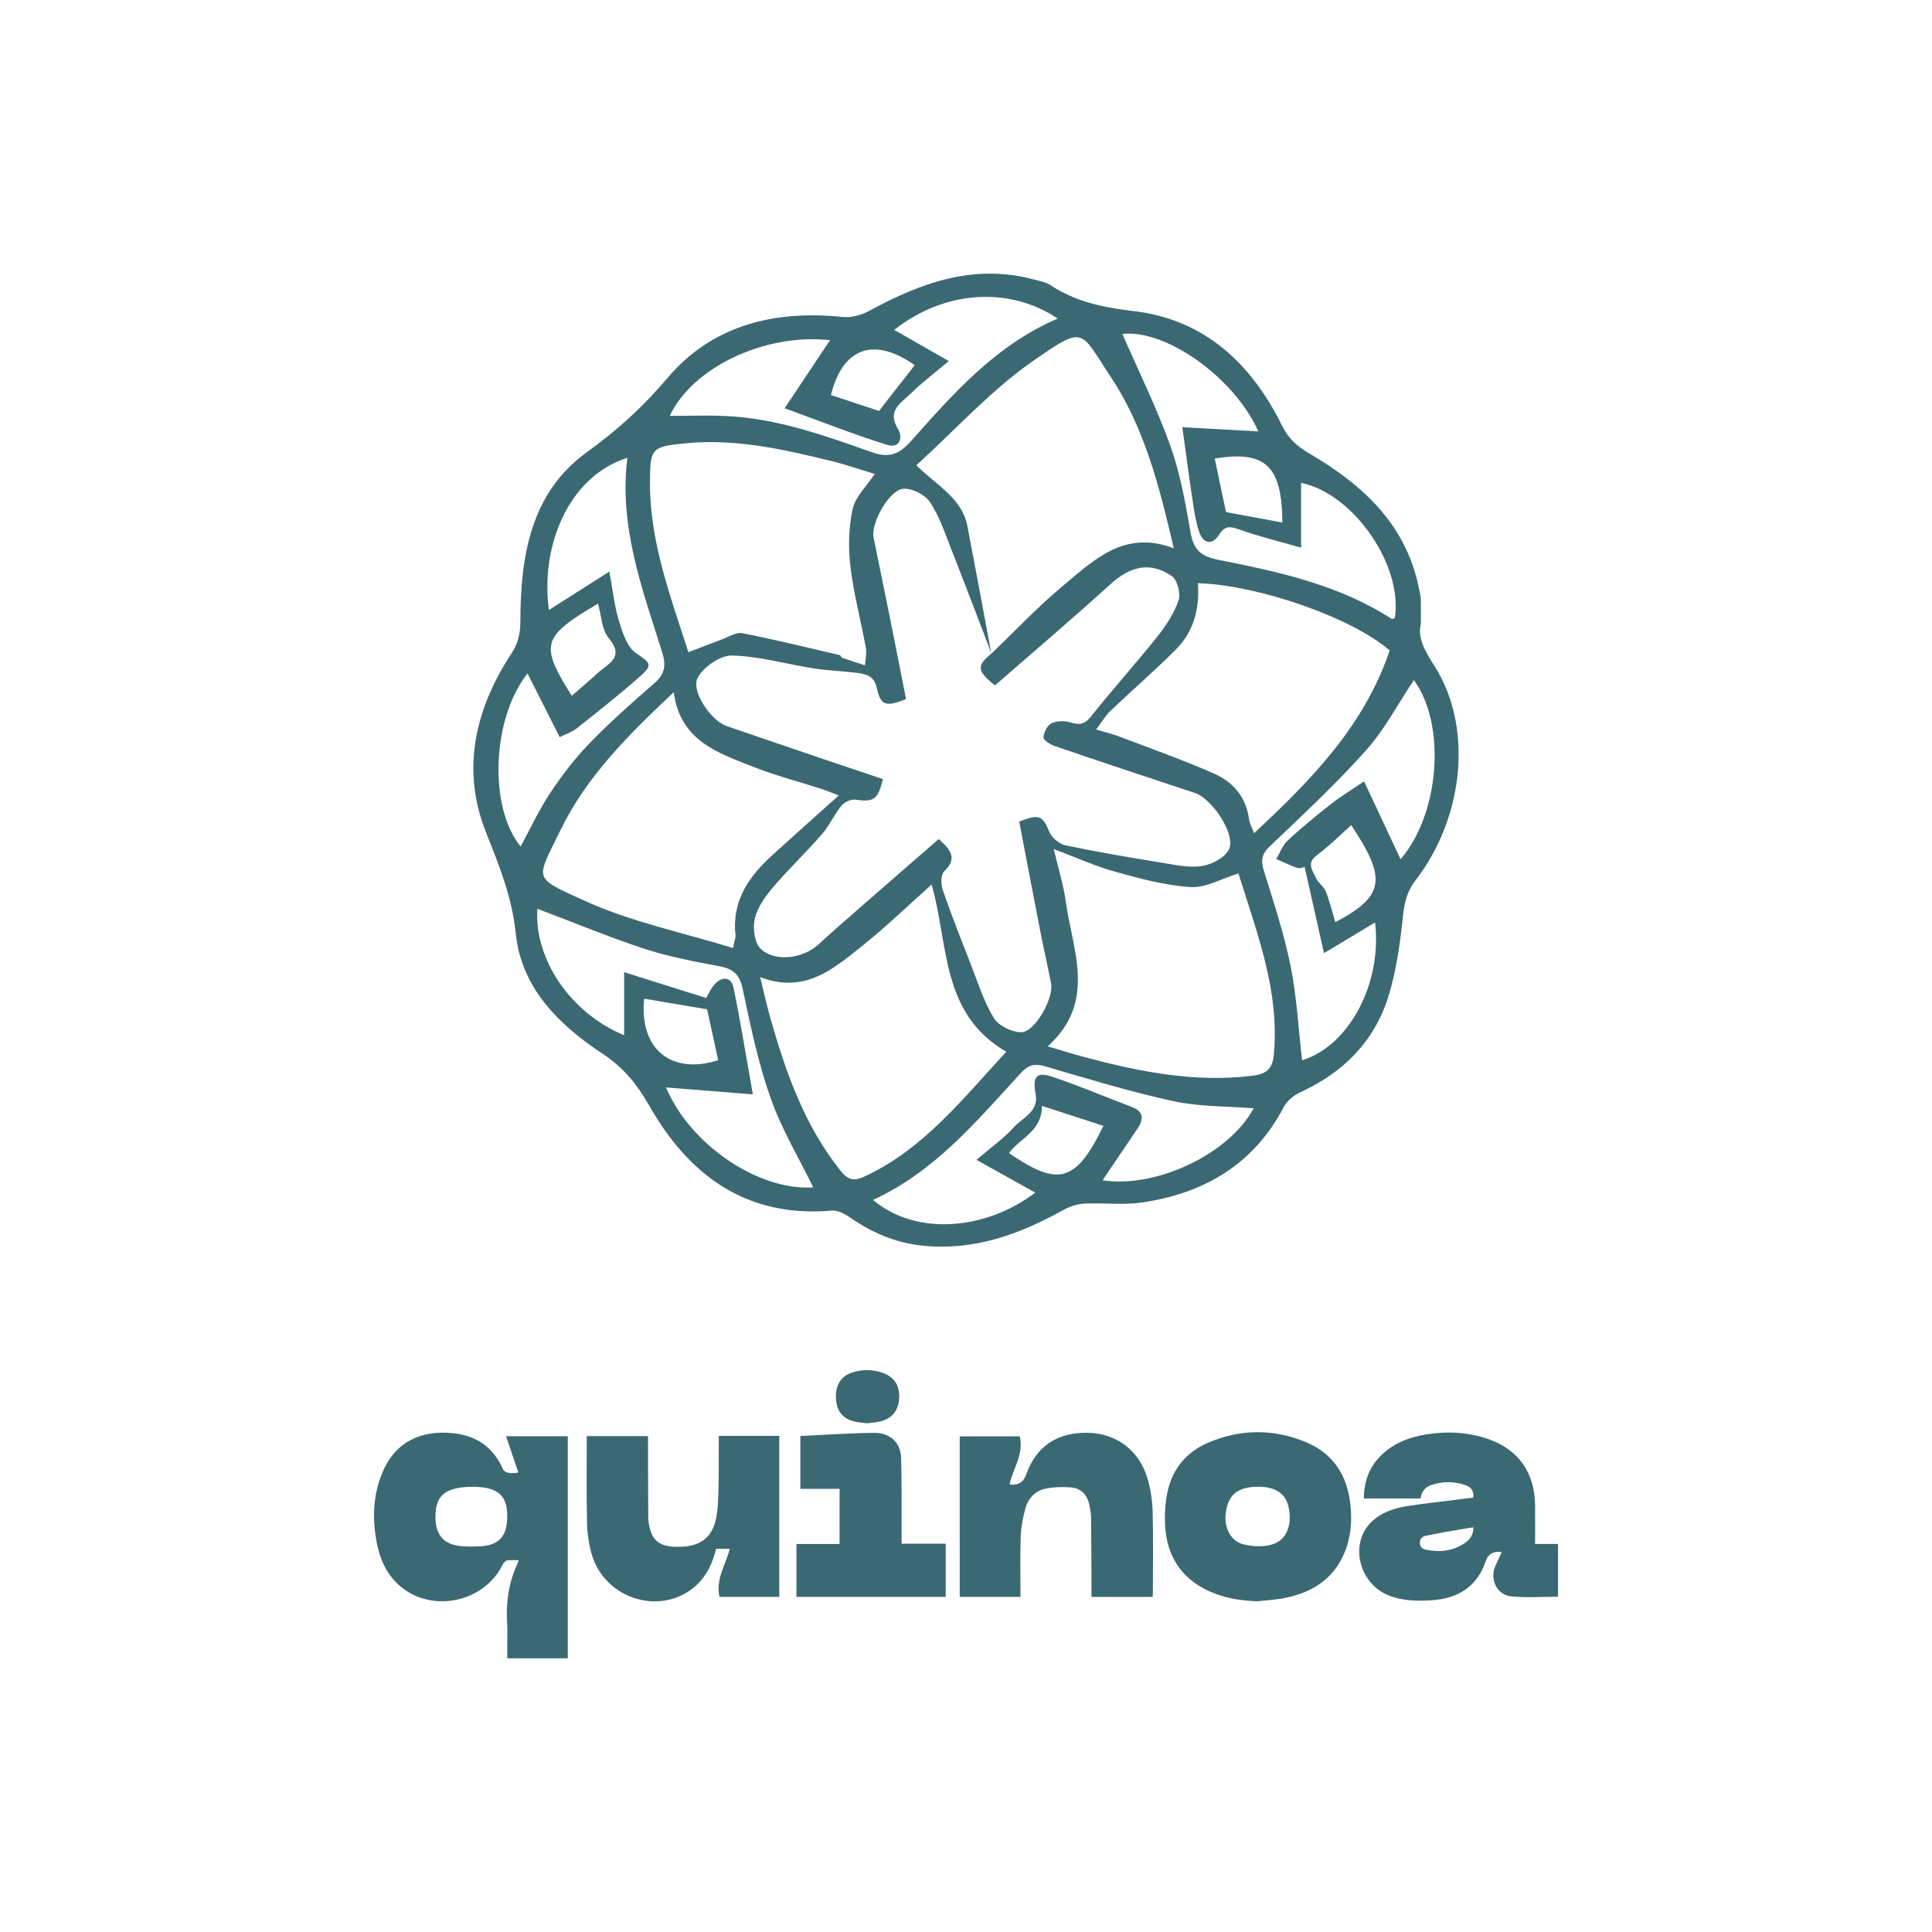 <?xml version="1.0" encoding="UTF-8"?>
<svg id="Calque_1" data-name="Calque 1" xmlns="http://www.w3.org/2000/svg" viewBox="0 0 500 500">
  <defs>
    <style>
      .cls-1 {
        fill: #3b6973;
        fill-rule: evenodd;
      }
    </style>
  </defs>
  <path class="cls-1" d="M367.72,161.48c-.93,3.52,1.05,7.02,3.45,10.76,10.02,15.61,7.94,38.99-4.85,55.62-2.17,2.82-2.85,5.63-3.22,9.1-.74,7.06-1.7,14.24-3.81,20.99-3.64,11.65-11.73,19.69-22.85,24.77-1.63.75-3.35,2.16-4.17,3.72-7.79,14.9-20.6,22.39-36.68,24.76-4.9.72-9.99.04-14.98.29-1.84.1-3.81.75-5.43,1.66-11.37,6.34-23.21,10.62-36.55,9.21-6.84-.72-12.88-3.29-18.48-7.18-1.4-.98-3.28-2.01-4.84-1.88-22.08,1.92-36.97-9.05-47.26-27.11-3.19-5.6-6.68-9.9-12.04-13.44-11.35-7.49-21.1-17.05-22.54-31.2-.97-9.57-4.37-17.71-7.79-26.4-6.35-16.11-2.69-31.73,6.66-46,1.74-2.66,2.32-5.14,2.33-8.36.03-16.75,2.62-33.2,17.14-43.71,7.86-5.69,14.56-11.72,20.83-19.15,11.66-13.8,27.76-17.74,45.49-15.9,2.18.23,4.77-.47,6.74-1.54,13.41-7.3,27.18-12.35,42.75-8.15,1.46.39,3.06.68,4.28,1.49,6.56,4.3,13.66,5.76,21.51,6.68,18.3,2.14,30.46,13.6,38.39,29.65,1.67,3.38,3.85,5.31,6.97,7.14,13.95,8.17,25.34,18.54,28.54,35.43.14.75.37,1.49.39,2.25.06,1.83.02,3.66.02,6.51ZM256.61,169.19c-3.5-9.11-6.95-18.25-10.53-27.33-1.61-4.08-3.02-8.37-5.43-11.95-1.28-1.9-4.58-3.59-6.83-3.42-3.73.28-8.49,8.92-7.74,12.64,1.32,6.55,2.69,13.09,4.01,19.64,1.49,7.42,2.95,14.84,4.4,22.16-5.29,2.09-6.58,1.68-7.59-2.91-.74-3.4-3.18-3.64-5.71-3.95-3.56-.43-7.16-.54-10.7-1.1-7.03-1.11-14.01-3.15-21.05-3.32-3.01-.07-7.3,2.89-8.85,5.68-1.91,3.45,3.38,11.16,7.46,12.57,9.33,3.22,18.69,6.38,28.04,9.56,4.15,1.41,8.3,2.79,12.41,4.17-1.31,5.35-2.41,5.99-7.08,5.33-1.14-.16-2.87.6-3.62,1.51-1.9,2.32-3.15,5.19-5.11,7.45-4.05,4.67-8.57,8.94-12.57,13.64-2.03,2.38-4.07,5.21-4.77,8.15-.58,2.43-.12,6.27,1.49,7.82,3.7,3.55,10.98,2.53,14.87-1.02,3.37-3.09,6.81-6.09,10.25-9.09,6.96-6.09,13.94-12.15,21-18.29,2.82,2.65,5.05,4.83,1.4,8.37-.88.86-.89,3.33-.4,4.75,2.21,6.41,4.69,12.72,7.17,19.03,1.88,4.79,3.42,9.81,6.05,14.16,1.23,2.02,4.73,3.74,7.16,3.69,3.56-.07,8.4-8.81,7.68-12.6-.82-4.32-1.84-8.61-2.68-12.93-1.89-9.67-3.72-19.35-5.57-28.97,5.15-2.08,6.08-1.53,7.8,2.66.63,1.52,2.6,3.15,4.22,3.49,8.24,1.73,16.56,3.13,24.88,4.49,3.44.56,7.04,1.37,10.39.86,2.55-.39,5.87-2.13,6.96-4.24,1.96-3.79-4.27-13.19-8.8-14.68-12.12-4-24.24-8.03-36.32-12.15-1.13-.39-2.89-1.53-2.85-2.23.08-1.29.99-3.11,2.07-3.63,1.38-.67,3.42-.72,4.92-.24,2.35.74,3.7.48,5.35-1.59,5.56-6.99,11.56-13.64,17.13-20.62,2.24-2.82,4.33-6,5.48-9.36.6-1.77-.29-5.29-1.71-6.27-5.62-3.88-10.76-2.6-15.95,2.11-9.8,8.9-19.89,17.47-29.84,26.15-4.67-3.74-4.8-5.07-.94-8.22,6.22-5.94,12.13-12.24,18.73-17.72,7.94-6.59,15.76-14.41,28.48-9.54-3.76-16.18-7.63-31.37-16.44-44.57-7.88-11.81-6.43-13.3-19.79-4.05-11.01,7.63-20.21,17.88-30.4,27.14,5.57,5.42,11.85,8.6,13.22,15.72,2.11,11.01,4.15,22.04,6.21,33.06ZM271.15,270.79c3.52,1.04,6.36,1.94,9.24,2.71,14.17,3.8,28.42,6.68,43.24,4.96,3.56-.41,5.64-1.22,6.04-5.55,1.52-16.5-4.34-31.37-9.16-46.86-4.39,1.34-8.47,3.76-12.38,3.52-6.57-.4-13.12-2.2-19.52-3.97-5.12-1.41-10-3.65-15.9-5.87,1.25,5.32,2.53,9.36,3.1,13.5,1.74,12.73,8.16,26.01-4.67,37.58ZM178.17,168.79c3.28-1.26,5.94-2.32,8.62-3.3,1.76-.64,3.72-1.94,5.32-1.62,8.45,1.65,16.82,3.72,25.2,5.67.25.06.37.61.64.7,1.96.68,3.94,1.29,5.91,1.93.09-1.51.49-3.07.22-4.51-1.28-7.02-3.16-13.96-3.99-21.03-.58-4.9-.48-10.11.58-14.91.71-3.2,3.63-5.91,5.71-9.07-3.92-1.17-7.64-2.46-11.46-3.39-12.44-3.06-24.96-5.84-37.9-4.5-8.47.88-8.77,1.33-8.81,10.09-.07,15.2,5.2,29.19,9.94,43.93ZM196.72,252.87c1,4.02,1.7,7.21,2.58,10.35,4.02,14.25,8.88,28.09,18.33,39.88,1.89,2.35,3.42,2.62,6.08,1.39,15.3-7.09,25.34-20.01,36.72-32.3-17.07-9.88-14.88-27.92-19.33-43.27-6.07,5.41-11.75,10.92-17.91,15.84-7.45,5.95-14.91,12.56-26.47,8.11ZM189.69,245.35c.39-1.92.73-2.67.66-3.38-.98-8.83,3.47-15.16,9.56-20.69,5.56-5.06,11.19-10.05,17.17-15.43-1.77-.66-3.25-1.28-4.77-1.77-5.78-1.87-11.71-3.39-17.35-5.62-9.13-3.62-18.96-6.71-20.59-19.33-11.75,11.07-22.6,21.83-29.34,35.75-6.3,13.03-7.45,11.99,6.35,18.27,12.03,5.47,25.32,8.18,38.3,12.19ZM359.65,168.33c-9.91-8.53-33.79-16.87-49.63-17.41.49,6.49-1.05,12.5-5.69,17.16-5.45,5.48-11.33,10.53-16.93,15.87-1.31,1.25-2.25,2.9-3.73,4.85,2.54.76,4.3,1.16,5.96,1.8,8.21,3.13,16.52,6.06,24.55,9.6,4.91,2.16,8.32,6.07,9.06,11.79.14,1.08.74,2.09,1.31,3.64,14.85-13.81,28.49-27.77,35.09-47.28ZM157.69,147.93c.97,5.16,1.36,9.09,2.5,12.78.93,2.98,2.06,6.69,4.35,8.27,3.69,2.54,4.56,2.99,1.25,5.94-5.34,4.75-10.98,9.17-16.58,13.63-1.09.87-2.53,1.31-4.36,2.22-2.94-5.81-5.66-11.19-8.33-16.48-9.24,11.64-10.11,34.65-1.78,44.77,2.49-4.56,4.72-9.42,7.65-13.83,3.02-4.54,6.38-8.96,10.17-12.87,5.29-5.45,11-10.51,16.74-15.49,2.79-2.43,3.15-4.64,2.03-8.21-5.15-16.31-11.2-32.5-8.96-50.18-15.7,4.98-22.55,23.59-20.3,39.38,4.9-3.12,9.61-6.11,15.61-9.92ZM342.64,246.67c-1.86-8.29-3.43-15.31-5-22.3-.48.08-1.28.48-1.87.27-1.87-.66-3.66-1.54-5.48-2.33.97-1.62,1.64-3.56,2.96-4.79,3.57-3.32,7.36-6.41,11.19-9.42,2.45-1.93,5.14-3.55,8.58-5.9,3.4,7.27,6.43,13.74,9.45,20.18,10.26-11.96,11.78-35.02,3.44-46.37-4.01,6-7.52,12.73-12.42,18.22-7.79,8.73-16.41,16.73-24.89,24.82-2.14,2.04-2.32,3.7-1.49,6.36,2.52,8.12,5.22,16.25,6.89,24.58,1.62,8.05,2.04,16.33,2.98,24.41,12.14-3.73,20.75-19.84,18.89-35.67-4.03,2.42-7.92,4.76-13.23,7.95ZM325.67,111.65c-6.48-14.35-24.3-26.54-35.2-25.21,4.09,9.38,8.8,18.87,12.36,28.78,2.6,7.24,3.98,14.98,5.29,22.6.76,4.41,2.63,6.15,7.03,7.03,15.66,3.1,31.31,6.45,45.03,15.32.15.1.53-.15.81-.25,2.11-13.63-10.71-32.2-24.27-34.95v16.77c-5.97-1.72-11.1-2.96-16.05-4.72-2.37-.84-3.66-1.02-5.18,1.39-1.76,2.77-4.13,2.34-5.16-.8-.8-2.44-1.23-5.02-1.61-7.57-.94-6.19-1.75-12.4-2.74-19.48,7.35.4,13.38.73,19.69,1.08ZM273.74,82.44c-12.69-8.47-29.43-7.23-42.31,2.93,4.45,2.55,8.72,4.99,14.12,8.08-3.81,3.21-6.96,5.53-9.7,8.27-2.44,2.44-6.44,4.39-3.5,9.22,1.5,2.46.38,5.17-2.73,4.2-8.61-2.68-17.02-6.02-26.56-9.48,4.45-6.67,8.07-12.1,11.75-17.62-16.87-1.87-35.66,7.09-41.48,19.59,4.8,0,9.61-.18,14.41.03,13.26.59,25.63,5.03,37.95,9.39,4.47,1.58,7.06.48,10.09-2.91,10.93-12.26,21.78-24.73,37.96-31.7ZM172.38,281.44c6.26,14.92,24.07,26.81,38.09,25.85-3.68-7.54-8.18-15-11.02-23.05-3.22-9.12-5.22-18.71-7.22-28.21-.79-3.75-2.39-5.28-6.02-5.96-6.56-1.23-13.19-2.48-19.51-4.55-9.4-3.09-18.57-6.92-27.63-10.34-.86,12.94,8.47,26.95,22.46,32.74v-16.32c7.69,2.41,14.45,4.54,21.24,6.68.5-.83,1.13-2.41,2.21-3.58,1.88-2.04,4.23-1.96,4.83.84,1.83,8.7,3.21,17.49,5.02,27.68-8.44-.67-15.31-1.22-22.44-1.79ZM324.45,286.83c-6.89-.56-13.96-.38-20.67-1.83-11.24-2.44-22.29-5.81-33.34-9.04-2.76-.81-4.35-.33-6.28,1.77-11.41,12.42-22.26,25.51-38.22,32.8,11.16,9.46,29.23,7.81,41.99-1.88-4.72-2.63-9.33-5.2-15.22-8.49,3.79-3.25,7.04-5.52,9.62-8.38,2.28-2.53,6.53-4.04,5.7-8.59-.83-4.61.13-5.92,4.36-4.51,6.9,2.32,13.61,5.18,20.42,7.75,3.16,1.19,3.26,3.15,1.59,5.63-3.01,4.48-6.05,8.95-9.05,13.39,13.9,2.15,32.76-6.81,39.09-18.62ZM261.12,298.43c12.35,8.36,17.08,8.21,24.44-7.06-5.27-1.71-10.48-3.41-15.91-5.17.02,6.7-5.76,8.35-8.53,12.24ZM345.58,238.66c13.03-6.86,13.17-11.42,4.13-25.11-2.96,2.62-5.75,5.45-8.9,7.77-2.83,2.08-1.05,4.01-.24,5.89.54,1.27,2,2.16,2.52,3.44.99,2.47,1.61,5.08,2.5,8ZM166.71,258.45c-1.33,12.88,6.87,19.84,19.16,15.93-1.06-4.86-2.13-9.75-2.88-13.18-6.16-1.04-11.07-1.86-16.28-2.74ZM154.77,156.21c-14.44,8.57-15.25,10.49-6.79,23.86,2.31-2.02,4.61-3.95,6.81-5.98,2.6-2.38,6.97-3.91,2.76-8.92-1.84-2.19-1.9-5.86-2.79-8.96ZM314.37,118.66c1.05,5,2.09,9.98,2.91,13.86,5.42,1,9.99,1.85,14.6,2.71-.12-14.67-4.32-18.7-17.5-16.57ZM236.73,94.51c-10.5-7.44-18.68-4.56-21.68,7.73,4.27,1.41,8.55,2.83,12.43,4.11,3.25-4.17,6.25-8.01,9.25-11.85Z"/>
  <g>
    <path class="cls-1" d="M130.97,371.69h15.97v57.49h-15.66v-5.06c0-1.07.06-2.14,0-3.21-.4-5.61.19-11.05,2.64-16.2.1-.22.15-.47.29-.92-1.08,0-2.05-.12-2.96.05-.45.09-.94.64-1.17,1.11-4.8,9.72-18.18,12.59-26.46,5.6-3.77-3.18-5.49-7.49-6.29-12.22-.98-5.83-.69-11.57,1.57-17.09,3.38-8.23,10.18-11.15,18.27-10.34,6.17.62,10.53,3.67,13.03,9.38.18.42.82.77,1.31.88.68.15,1.42.04,2.13.02.14,0,.27-.07.5-.14-1.04-3.06-2.07-6.1-3.17-9.34ZM112.69,392.45c0,4.65,1.96,7.12,6.31,7.65,1.75.21,3.55.17,5.32.07,4.48-.25,6.64-2.26,6.91-6.71.32-5.32-1.44-7.82-5.97-8.48-2.13-.31-4.4-.27-6.52.08-4.37.73-6.03,2.95-6.04,7.38Z"/>
    <path class="cls-1" d="M397.29,399.57h5.92v13.66c-4.09,0-8.13.32-12.1-.09-3.81-.39-5.66-4.52-4.05-8.02.51-1.1,1.01-2.2,1.57-3.41-.29-.05-.47-.1-.65-.1q-2.64-.08-3.49,2.44c-2.08,6.22-6.75,9.64-13.99,10.1-3.72.24-7.44.17-10.99-1.2-7.72-2.99-10.33-13.21-4.79-18.86,2.53-2.58,5.83-3.73,9.27-4.28,4.81-.77,9.68-1.26,14.52-1.88.9-.11,1.8-.23,2.76-.35.25-1.72-.59-2.74-2-3.22-2.97-1.02-6-1.06-8.98.02-1.56.56-2.44,1.75-2.66,3.42h-14.67c.03-4.16,1.22-7.75,4.07-10.74,3.31-3.47,7.55-5.11,12.15-5.85,5.45-.88,10.87-.57,16.11,1.27,7.8,2.73,11.92,8.72,11.99,17.26.02,3.2,0,6.4,0,9.83ZM381.3,395.27c-1.36.22-2.51.38-3.66.59-2.84.5-5.68.99-8.51,1.56-.92.19-1.69.69-1.68,1.84,0,1.15.71,1.64,1.68,1.83,3.57.71,6.97.3,10.03-1.79,1.33-.91,2.2-2.17,2.14-4.03Z"/>
    <path class="cls-1" d="M325.51,414.41c-4.4-.14-8.65-.8-12.65-2.64-7.29-3.35-10.93-9.24-11.34-17.09-.15-2.96.05-6.04.71-8.92,1.33-5.81,4.95-10.05,10.42-12.39,8.33-3.56,16.86-3.65,25.23-.19,7.13,2.95,10.8,8.61,11.61,16.24.48,4.44.08,8.76-1.72,12.85-2.91,6.59-8.38,9.88-15.16,11.27-2.33.48-4.73.59-7.1.87ZM325.61,384.77c-5.4-.02-7.99,2.21-8.43,7.26-.31,3.53,1.46,6.87,4.53,7.62,2.11.51,4.47.68,6.59.29,5.14-.95,6.18-5.94,5.1-10.23-.84-3.34-3.49-4.93-7.79-4.95Z"/>
    <path class="cls-1" d="M261.29,384.11c.2.07.3.12.39.13q2.92.16,3.87-2.56c2.56-7.33,8.02-11.05,15.99-10.88,7.49.15,13.45,4.68,15.53,12.15.76,2.71,1.17,5.59,1.24,8.41.17,7.03.06,14.06.05,21.09,0,.24-.03.49-.06.83h-15.82c0-.52,0-1.06,0-1.6-.03-6.27-.03-12.53-.11-18.8-.01-1.21-.24-2.43-.5-3.61-.55-2.52-2.2-4.11-4.71-4.33-2.15-.19-4.39-.1-6.51.31-2.69.53-4.51,2.45-5.25,5.04-.66,2.32-1.13,4.76-1.23,7.17-.19,4.68-.07,9.37-.07,14.06v1.75h-15.72v-41.55h15.54c1.09,4.54-1.7,8.28-2.64,12.38Z"/>
    <path class="cls-1" d="M151.87,371.67h15.83v1.68c.02,6.42.02,12.85.07,19.27,0,1.01.17,2.03.42,3.01,1.02,3.91,3.68,4.82,7.97,4.68,7.13-.24,9.2-4.41,9.61-10.79.34-5.28.19-10.59.25-15.89,0-.6,0-1.2,0-2.03h15.65v41.67h-15.47c-1.05-4.56,1.6-8.27,2.66-12.43h-3.55c-.87,3.62-2.35,6.92-5.16,9.48-8.82,8.06-23.6,3.69-27.01-8.08-.75-2.61-1.16-5.39-1.22-8.1-.17-7.13-.06-14.27-.07-21.41v-1.06Z"/>
    <path class="cls-1" d="M233.33,399.51h11.42v13.75h-38.64v-13.67h11.17v-14.28h-10.15v-13.66c2.97-.16,5.91-.35,8.84-.48,3.41-.15,6.82-.32,10.23-.35,4.06-.04,6.89,2.43,7.01,6.48.19,6.62.09,13.24.12,19.87,0,.71,0,1.41,0,2.35Z"/>
    <path class="cls-1" d="M224.25,368.34c-.99-.14-2.06-.2-3.09-.45-3.18-.75-4.75-2.85-4.83-6.31-.07-3.38,1.49-5.62,4.61-6.5,2.35-.67,4.72-.65,7.06.06,3.24.98,4.85,3.25,4.71,6.59-.15,3.43-1.98,5.59-5.35,6.24-.99.19-2.01.25-3.1.38Z"/>
  </g>
</svg>